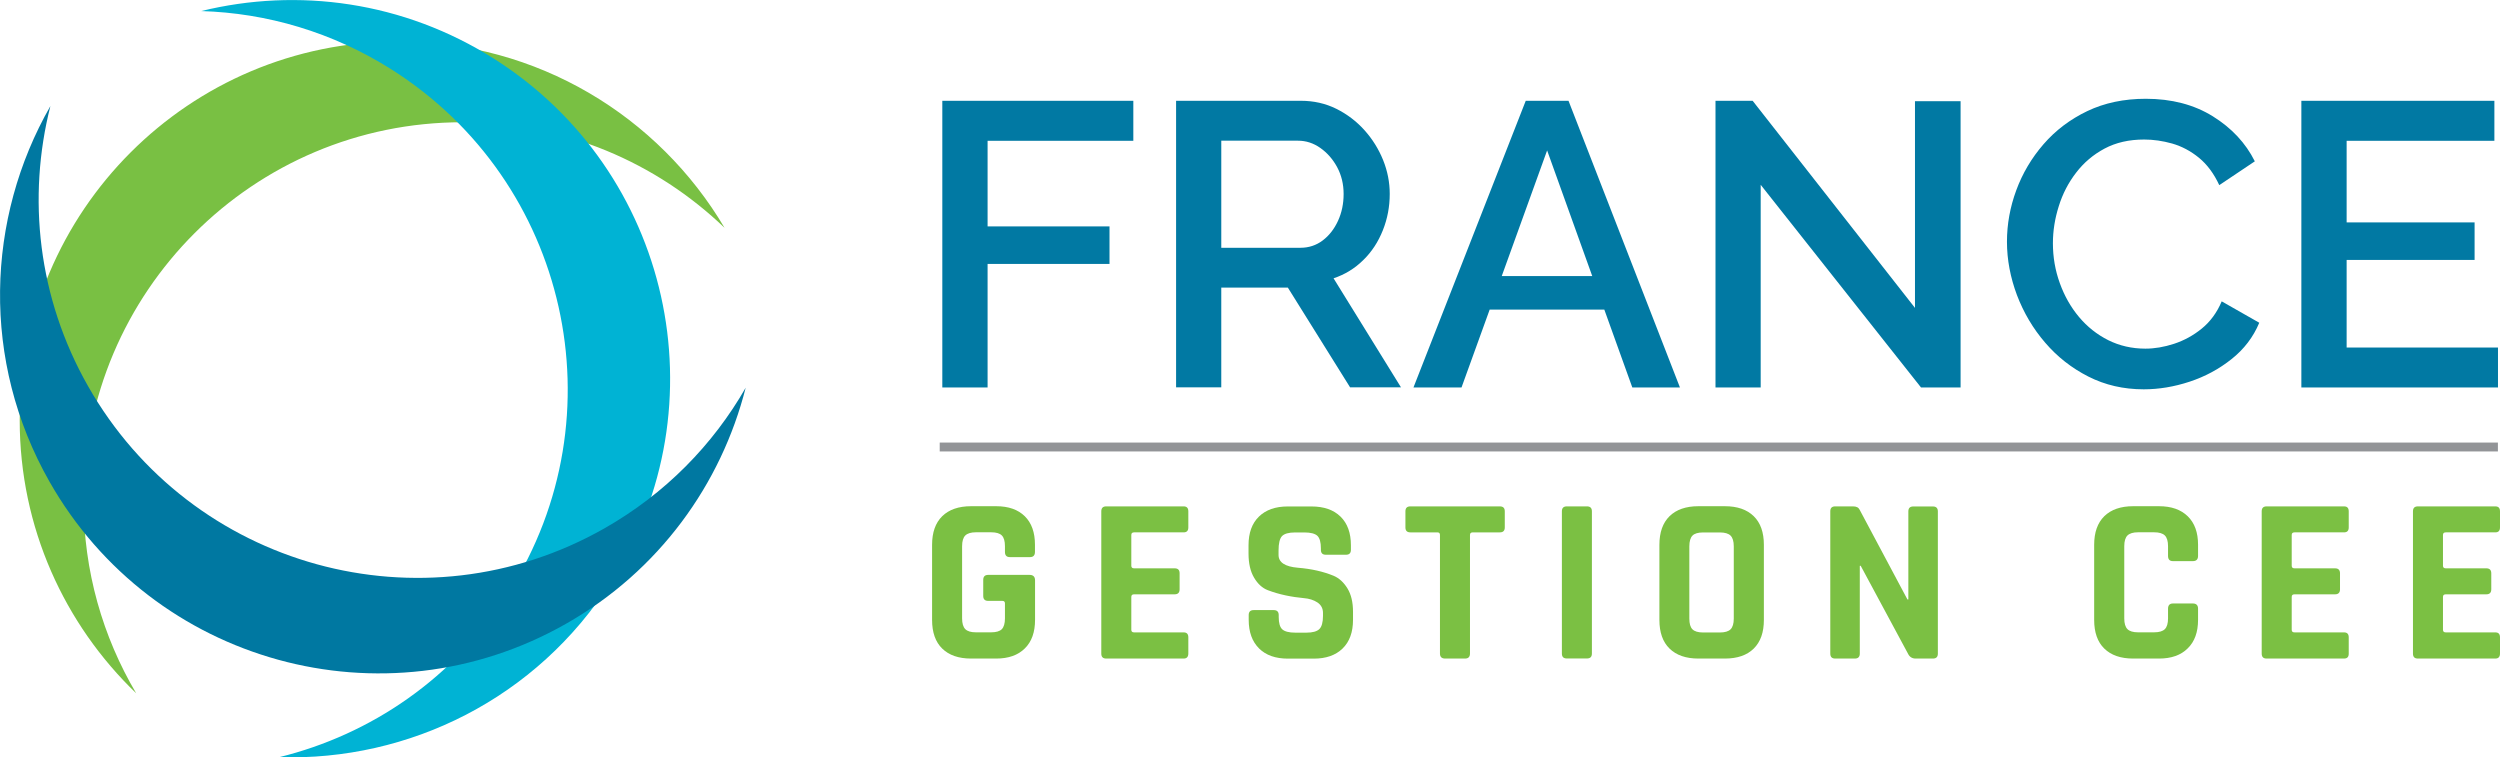 <?xml version="1.0" encoding="UTF-8"?>
<!-- Generator: Adobe Illustrator 23.0.3, SVG Export Plug-In . SVG Version: 6.00 Build 0)  -->
<svg xmlns="http://www.w3.org/2000/svg" xmlns:xlink="http://www.w3.org/1999/xlink" version="1.1" id="Layer_1" x="0px" y="0px" viewBox="0 0 298.15 90.32" style="enable-background:new 0 0 298.15 90.32;" xml:space="preserve">
<style type="text/css">
	.st0{fill:#79C043;}
	.st1{fill:#00B3D4;}
	.st2{fill:#0078A1;}
	.st3{fill:#929497;}
	.st4{fill:#7BC043;}
	.st5{fill:#0179A3;}
</style>
<g>
	<g>
		<g>
			<g>
				<path class="st0" d="M55.14,14.58c12.14,0,23.15,4.8,31.27,12.59C78.55,13.87,64.08,4.95,47.51,4.95      c-24.94,0-45.16,20.22-45.16,45.16c0,12.8,5.34,24.35,13.89,32.57c-3.98-6.73-6.27-14.57-6.27-22.95      C9.98,34.8,30.2,14.58,55.14,14.58z"></path>
			</g>
		</g>
		<g>
			<path class="st1" d="M60.68,70.63c-6.5,10.25-16.45,16.98-27.38,19.67c15.44,0.48,30.72-6.97,39.59-20.95     C86.25,48.27,80,20.37,58.94,7.02c-10.81-6.86-23.42-8.53-34.95-5.7C31.8,1.55,39.65,3.82,46.72,8.3     C67.79,21.66,74.04,49.56,60.68,70.63z"></path>
		</g>
		<g>
			<g>
				<path class="st2" d="M10.5,46.05C4.5,35.5,3.24,23.55,6.01,12.65c-7.68,13.4-8.29,30.39-0.11,44.79      c12.32,21.69,39.88,29.29,61.57,16.97c11.13-6.32,18.54-16.67,21.46-28.17c-3.88,6.78-9.57,12.64-16.86,16.78      C50.38,75.34,22.81,67.74,10.5,46.05z"></path>
			</g>
		</g>
	</g>
	<g>
		<rect x="112.07" y="52.78" class="st3" width="185.83" height="1.06"></rect>
		<g>
			<path class="st4" d="M118.8,78.54h-2.99c-1.49,0-2.63-0.4-3.44-1.19c-0.81-0.79-1.21-1.93-1.21-3.42v-8.95     c0-1.49,0.4-2.62,1.21-3.42c0.81-0.79,1.96-1.19,3.44-1.19h2.99c1.47,0,2.61,0.4,3.42,1.2c0.81,0.8,1.21,1.93,1.21,3.4v0.85     c0,0.41-0.2,0.62-0.59,0.62h-2.4c-0.4,0-0.59-0.21-0.59-0.62v-0.68c0-0.6-0.12-1.03-0.37-1.28c-0.24-0.25-0.67-0.38-1.27-0.38     h-1.83c-0.58,0-1,0.13-1.26,0.38c-0.25,0.25-0.38,0.68-0.38,1.28v8.61c0,0.6,0.13,1.03,0.38,1.28c0.25,0.25,0.67,0.38,1.26,0.38     h1.83c0.6,0,1.03-0.13,1.27-0.38c0.24-0.25,0.37-0.68,0.37-1.28v-1.78c0-0.21-0.1-0.31-0.31-0.31h-1.69     c-0.4,0-0.59-0.2-0.59-0.59v-1.92c0-0.39,0.2-0.59,0.59-0.59h4.94c0.43,0,0.65,0.22,0.65,0.65v4.71c0,1.47-0.4,2.6-1.21,3.4     C121.41,78.14,120.27,78.54,118.8,78.54z"></path>
			<path class="st4" d="M141.16,78.54h-9.23c-0.4,0-0.59-0.2-0.59-0.59V60.98c0-0.4,0.2-0.59,0.59-0.59h9.23     c0.38,0,0.56,0.2,0.56,0.59v1.92c0,0.4-0.19,0.59-0.56,0.59h-5.9c-0.23,0-0.34,0.1-0.34,0.31v3.67c0,0.21,0.11,0.31,0.34,0.31     h4.83c0.4,0,0.59,0.2,0.59,0.59v1.92c0,0.39-0.2,0.59-0.59,0.59h-4.83c-0.23,0-0.34,0.1-0.34,0.31v3.92     c0,0.21,0.11,0.31,0.34,0.31h5.9c0.38,0,0.56,0.2,0.56,0.59v1.92C141.72,78.34,141.53,78.54,141.16,78.54z"></path>
			<path class="st4" d="M148.92,73.91v-0.56c0-0.39,0.2-0.59,0.59-0.59h2.4c0.39,0,0.59,0.2,0.59,0.59v0.23     c0,0.72,0.14,1.21,0.42,1.47c0.28,0.26,0.8,0.4,1.55,0.4h1.33c0.73,0,1.25-0.14,1.54-0.42c0.29-0.28,0.44-0.81,0.44-1.58v-0.34     c0-0.55-0.22-0.96-0.66-1.26c-0.44-0.29-0.99-0.47-1.65-0.52c-0.66-0.06-1.37-0.16-2.13-0.32c-0.76-0.16-1.47-0.37-2.13-0.62     c-0.66-0.25-1.21-0.75-1.65-1.5c-0.44-0.74-0.66-1.7-0.66-2.87v-0.99c0-1.47,0.41-2.61,1.24-3.42c0.83-0.81,1.98-1.21,3.44-1.21     h2.82c1.49,0,2.64,0.4,3.47,1.21c0.83,0.81,1.24,1.95,1.24,3.42v0.54c0,0.4-0.2,0.59-0.59,0.59h-2.4c-0.4,0-0.59-0.2-0.59-0.59     v-0.17c0-0.73-0.14-1.23-0.42-1.5c-0.28-0.26-0.8-0.4-1.55-0.4h-1.1c-0.77,0-1.29,0.15-1.57,0.44c-0.27,0.29-0.41,0.86-0.41,1.71     v0.54c0,0.88,0.77,1.39,2.31,1.52c1.6,0.13,3.02,0.45,4.26,0.96c0.66,0.28,1.21,0.79,1.65,1.51s0.66,1.65,0.66,2.78v0.96     c0,1.47-0.41,2.61-1.24,3.42s-1.98,1.21-3.44,1.21h-3.08c-1.47,0-2.62-0.4-3.44-1.21C149.33,76.51,148.92,75.38,148.92,73.91z"></path>
			<path class="st4" d="M174.72,78.54h-2.37c-0.41,0-0.62-0.2-0.62-0.59V63.8c0-0.21-0.1-0.31-0.31-0.31h-3.22     c-0.4,0-0.59-0.2-0.59-0.59v-1.92c0-0.4,0.2-0.59,0.59-0.59h10.67c0.4,0,0.59,0.2,0.59,0.59v1.92c0,0.4-0.2,0.59-0.59,0.59h-3.22     c-0.23,0-0.34,0.1-0.34,0.31v14.14C175.31,78.34,175.11,78.54,174.72,78.54z"></path>
			<path class="st4" d="M189.85,60.98v16.96c0,0.4-0.2,0.59-0.59,0.59h-2.4c-0.4,0-0.59-0.2-0.59-0.59V60.98     c0-0.4,0.2-0.59,0.59-0.59h2.4C189.65,60.39,189.85,60.58,189.85,60.98z"></path>
			<path class="st4" d="M205.71,78.54h-3.16c-1.49,0-2.63-0.4-3.44-1.19c-0.81-0.79-1.21-1.93-1.21-3.42v-8.95     c0-1.49,0.4-2.62,1.21-3.42c0.81-0.79,1.96-1.19,3.44-1.19h3.16c1.49,0,2.63,0.4,3.44,1.19c0.81,0.79,1.21,1.93,1.21,3.42v8.95     c0,1.49-0.4,2.62-1.21,3.42C208.35,78.14,207.2,78.54,205.71,78.54z M203.11,75.43h2c0.6,0,1.03-0.13,1.28-0.38     c0.25-0.25,0.38-0.68,0.38-1.28v-8.61c0-0.6-0.13-1.03-0.38-1.28c-0.25-0.25-0.68-0.38-1.28-0.38h-2c-0.6,0-1.03,0.13-1.27,0.38     c-0.24,0.25-0.37,0.68-0.37,1.28v8.61c0,0.6,0.12,1.03,0.37,1.28C202.09,75.3,202.51,75.43,203.11,75.43z"></path>
			<path class="st4" d="M221.21,78.54h-2.34c-0.4,0-0.59-0.2-0.59-0.59V60.98c0-0.4,0.2-0.59,0.59-0.59h2.12     c0.4,0,0.66,0.13,0.79,0.4l5.7,10.7h0.11v-10.5c0-0.4,0.2-0.59,0.59-0.59h2.34c0.39,0,0.59,0.2,0.59,0.59v16.96     c0,0.4-0.2,0.59-0.59,0.59h-2.06c-0.41,0-0.72-0.19-0.9-0.56l-5.65-10.5h-0.11v10.47C221.8,78.34,221.6,78.54,221.21,78.54z"></path>
			<path class="st4" d="M257.48,78.54h-3.08c-1.49,0-2.63-0.4-3.44-1.19c-0.81-0.79-1.21-1.93-1.21-3.42v-8.95     c0-1.49,0.4-2.62,1.21-3.42c0.81-0.79,1.96-1.19,3.44-1.19h3.08c1.47,0,2.61,0.4,3.43,1.2c0.82,0.8,1.23,1.93,1.23,3.4v1.33     c0,0.41-0.21,0.62-0.62,0.62h-2.37c-0.4,0-0.59-0.21-0.59-0.62v-1.16c0-0.6-0.13-1.03-0.38-1.28c-0.25-0.25-0.68-0.38-1.28-0.38     h-1.92c-0.58,0-1,0.13-1.26,0.38c-0.25,0.25-0.38,0.68-0.38,1.28v8.61c0,0.6,0.13,1.03,0.38,1.28c0.25,0.25,0.67,0.38,1.26,0.38     h1.92c0.6,0,1.03-0.13,1.28-0.38c0.25-0.25,0.38-0.68,0.38-1.28v-1.16c0-0.41,0.2-0.62,0.59-0.62h2.37     c0.41,0,0.62,0.21,0.62,0.62v1.33c0,1.47-0.41,2.6-1.23,3.4C260.09,78.14,258.95,78.54,257.48,78.54z"></path>
			<path class="st4" d="M279.55,78.54h-9.23c-0.4,0-0.59-0.2-0.59-0.59V60.98c0-0.4,0.2-0.59,0.59-0.59h9.23     c0.38,0,0.56,0.2,0.56,0.59v1.92c0,0.4-0.19,0.59-0.56,0.59h-5.9c-0.23,0-0.34,0.1-0.34,0.31v3.67c0,0.21,0.11,0.31,0.34,0.31     h4.83c0.39,0,0.59,0.2,0.59,0.59v1.92c0,0.39-0.2,0.59-0.59,0.59h-4.83c-0.23,0-0.34,0.1-0.34,0.31v3.92     c0,0.21,0.11,0.31,0.34,0.31h5.9c0.38,0,0.56,0.2,0.56,0.59v1.92C280.12,78.34,279.93,78.54,279.55,78.54z"></path>
			<path class="st4" d="M297.59,78.54h-9.23c-0.4,0-0.59-0.2-0.59-0.59V60.98c0-0.4,0.2-0.59,0.59-0.59h9.23     c0.38,0,0.56,0.2,0.56,0.59v1.92c0,0.4-0.19,0.59-0.56,0.59h-5.9c-0.23,0-0.34,0.1-0.34,0.31v3.67c0,0.21,0.11,0.31,0.34,0.31     h4.83c0.39,0,0.59,0.2,0.59,0.59v1.92c0,0.39-0.2,0.59-0.59,0.59h-4.83c-0.23,0-0.34,0.1-0.34,0.31v3.92     c0,0.21,0.11,0.31,0.34,0.31h5.9c0.38,0,0.56,0.2,0.56,0.59v1.92C298.15,78.34,297.96,78.54,297.59,78.54z"></path>
		</g>
		<g>
			<path class="st5" d="M112.38,46.21V12.02h22.78v4.77h-17.38V27h14.54v4.48h-14.54v14.73H112.38z"></path>
			<path class="st5" d="M140.26,46.21V12.02h14.88c1.54,0,2.95,0.32,4.24,0.96c1.28,0.64,2.4,1.49,3.35,2.55     c0.95,1.06,1.69,2.25,2.22,3.56c0.53,1.32,0.79,2.66,0.79,4.04c0,1.51-0.27,2.95-0.82,4.33c-0.55,1.38-1.32,2.57-2.34,3.56     c-1.01,1-2.19,1.72-3.54,2.17l8.04,13h-6.07l-7.42-11.89h-7.94v11.89H140.26z M145.65,29.55h9.44c0.99,0,1.88-0.29,2.65-0.87     c0.77-0.58,1.38-1.36,1.83-2.34c0.45-0.98,0.67-2.05,0.67-3.2c0-1.19-0.26-2.25-0.77-3.2c-0.51-0.95-1.18-1.71-2-2.29     c-0.82-0.58-1.71-0.87-2.67-0.87h-9.15V29.55z"></path>
			<path class="st5" d="M181.96,12.02h5.1l13.29,34.19h-5.68l-3.34-9.29h-13.67l-3.36,9.29h-5.73L181.96,12.02z M189.89,32.92     l-5.38-14.98l-5.41,14.98H189.89z"></path>
			<path class="st5" d="M209.98,22.04v24.17h-5.39V12.02h4.43l19.36,24.7V12.07h5.44v34.14h-4.72L209.98,22.04z"></path>
			<path class="st5" d="M239.35,28.83c0-2.09,0.37-4.13,1.11-6.14c0.74-2.01,1.82-3.84,3.25-5.49c1.43-1.65,3.17-2.97,5.22-3.95     c2.05-0.98,4.38-1.47,6.98-1.47c3.08,0,5.75,0.7,7.99,2.09c2.25,1.4,3.92,3.19,5.01,5.37l-4.24,2.84     c-0.64-1.38-1.45-2.47-2.43-3.27c-0.98-0.8-2.04-1.36-3.18-1.69c-1.14-0.32-2.26-0.48-3.35-0.48c-1.8,0-3.37,0.36-4.72,1.08     c-1.35,0.72-2.48,1.68-3.39,2.87c-0.92,1.19-1.61,2.52-2.07,4c-0.47,1.48-0.7,2.95-0.7,4.43c0,1.64,0.27,3.22,0.82,4.74     c0.55,1.53,1.31,2.87,2.29,4.04c0.98,1.17,2.14,2.09,3.49,2.77c1.35,0.67,2.83,1.01,4.43,1.01c1.09,0,2.23-0.19,3.42-0.58     c1.19-0.39,2.29-0.99,3.3-1.81c1.01-0.82,1.81-1.9,2.38-3.25l4.48,2.55c-0.71,1.7-1.81,3.15-3.3,4.33     c-1.49,1.19-3.16,2.09-5.01,2.7c-1.85,0.61-3.67,0.91-5.47,0.91c-2.41,0-4.61-0.51-6.6-1.52c-1.99-1.01-3.71-2.36-5.15-4.04     c-1.45-1.68-2.57-3.58-3.37-5.68C239.76,33.1,239.35,30.98,239.35,28.83z"></path>
			<path class="st5" d="M297.91,41.44v4.77h-23.45V12.02h23.02v4.77h-17.62v9.73h15.26v4.48h-15.26v10.45H297.91z"></path>
		</g>
	</g>
</g>
</svg>
